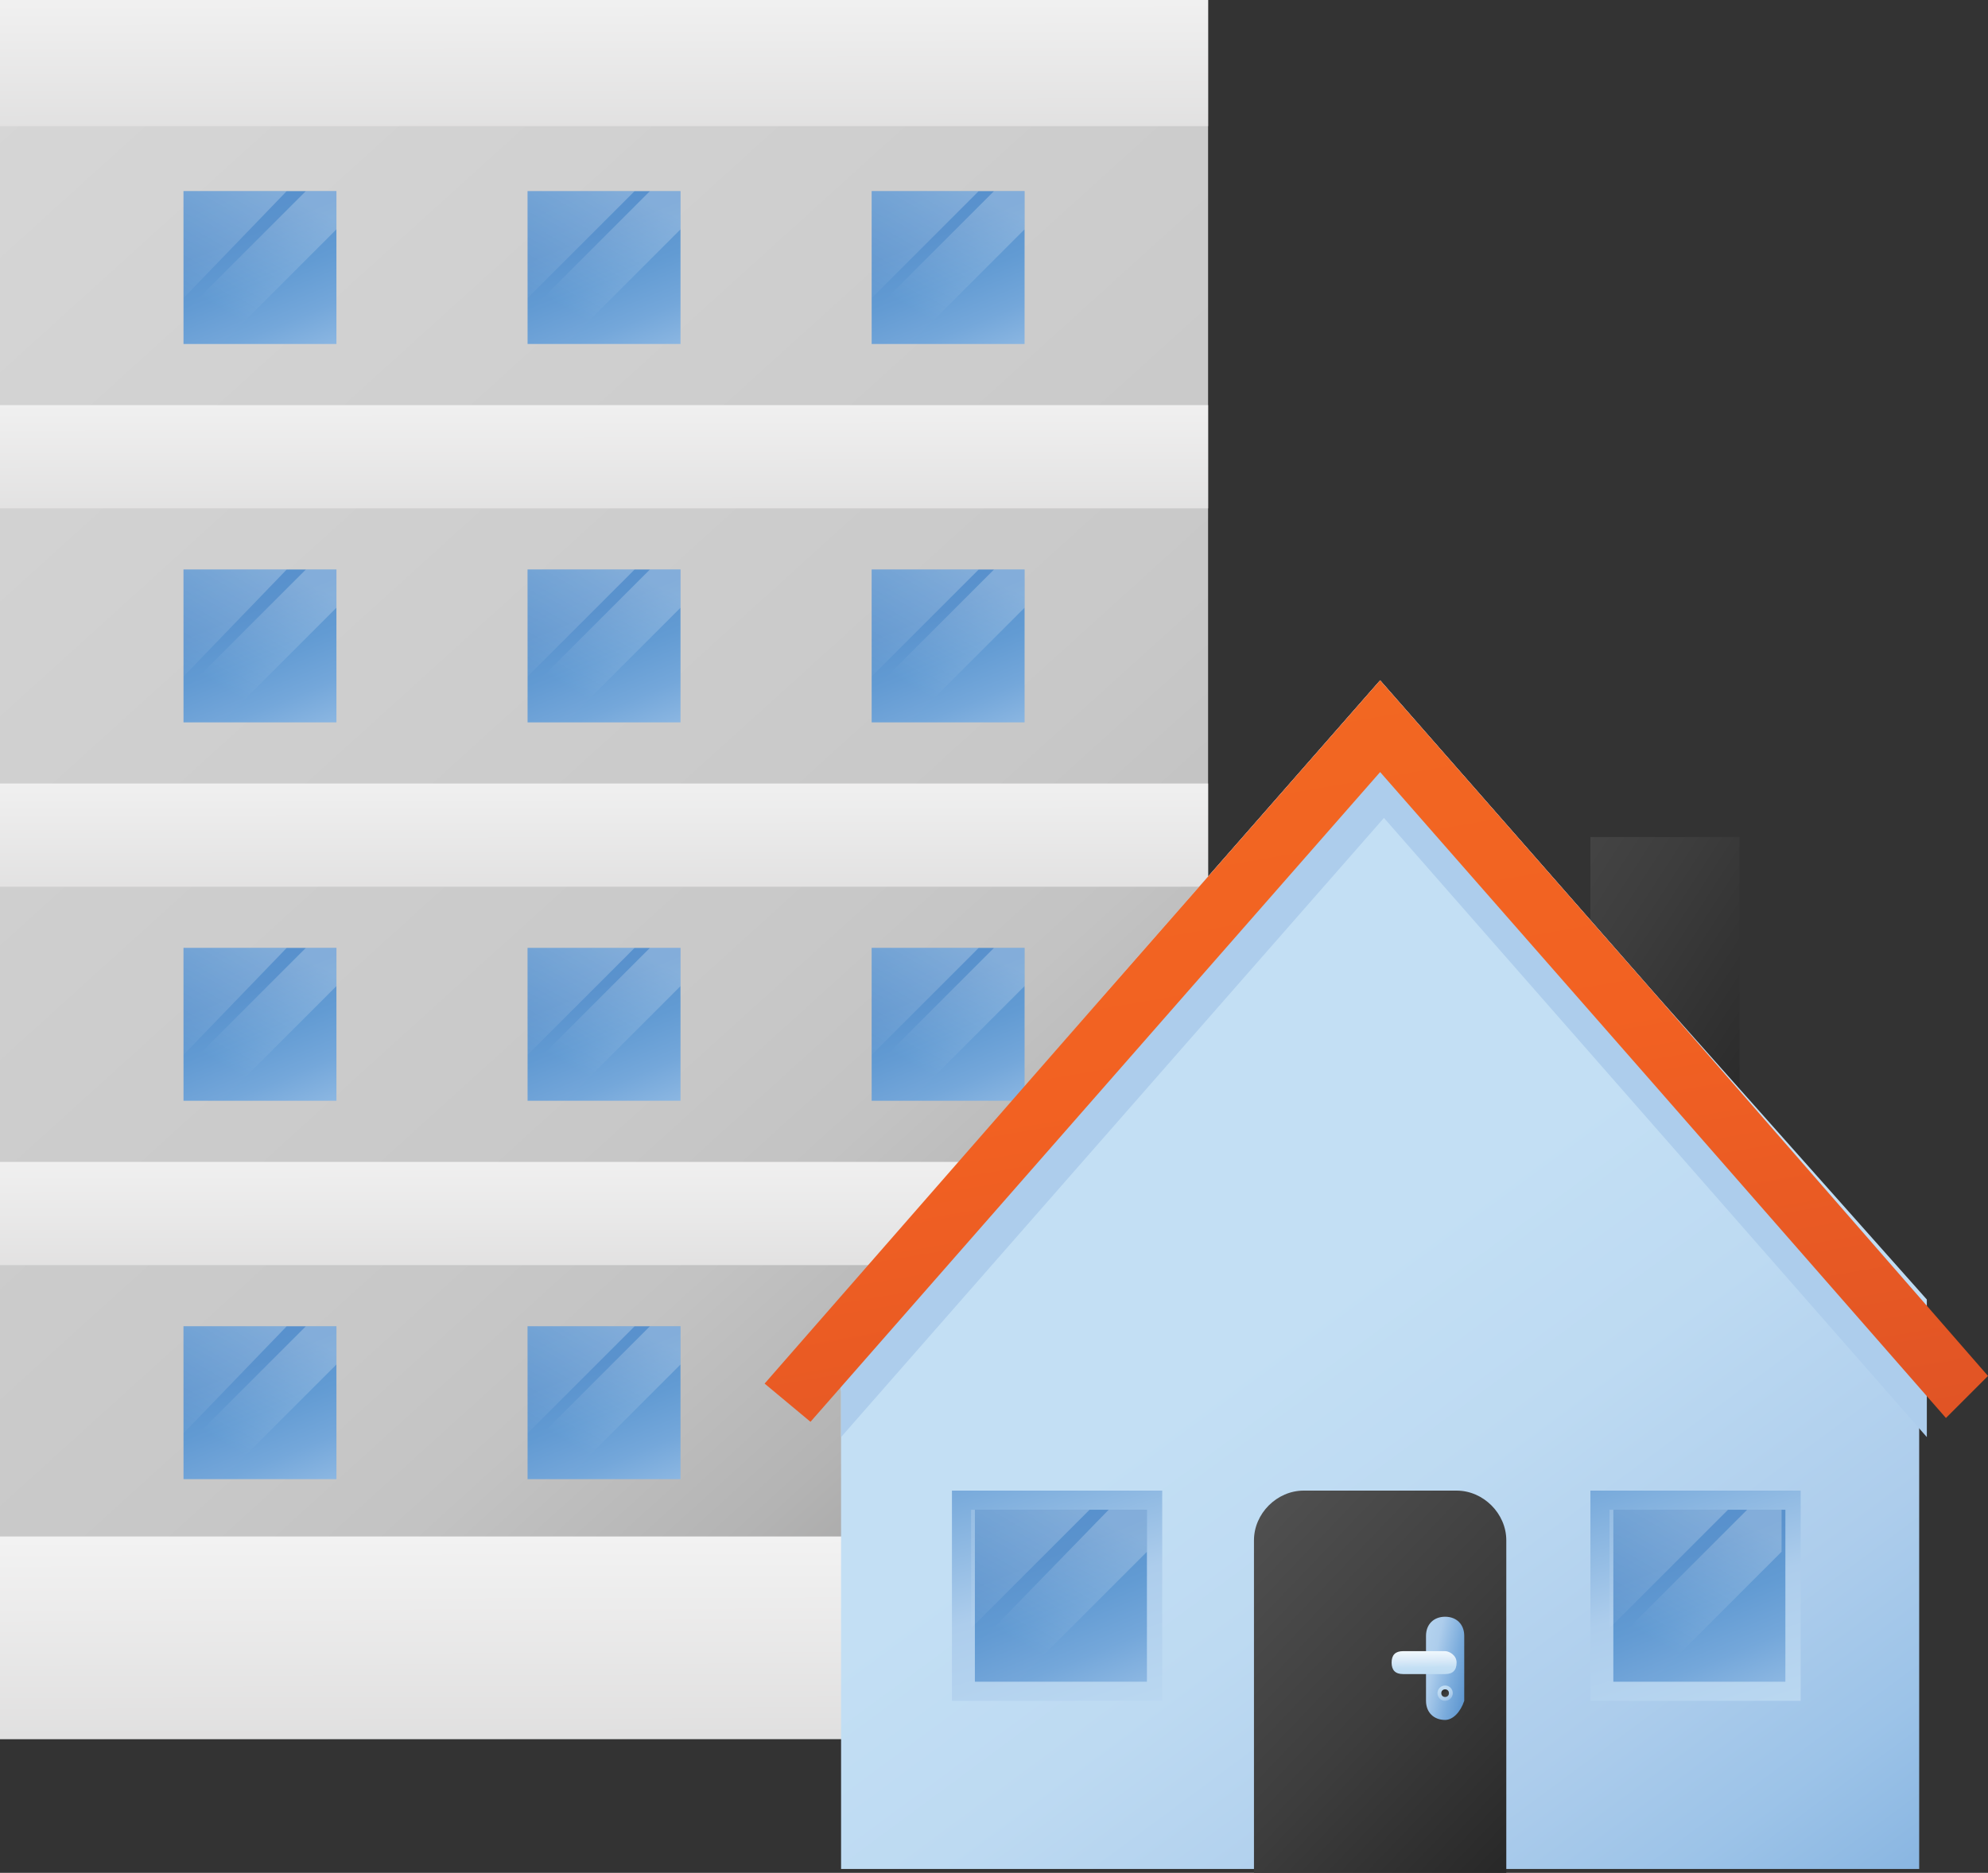 <?xml version="1.0" encoding="utf-8"?>
<!-- Generator: Adobe Illustrator 28.3.0, SVG Export Plug-In . SVG Version: 6.00 Build 0)  -->
<svg version="1.1" id="Layer_1" xmlns="http://www.w3.org/2000/svg" xmlns:xlink="http://www.w3.org/1999/xlink" x="0px" y="0px"
	 viewBox="0 0 52 49" enable-background="new 0 0 52 49" xml:space="preserve">
<rect x="0" y="0" width="52" height="49" fill="#333333" stroke="none"/>
<g>
	
		<linearGradient id="SVGID_1_" gradientUnits="userSpaceOnUse" x1="-222.007" y1="-906.752" x2="-182.49" y2="-863.105" gradientTransform="matrix(1 0 0 1 219 908.73)">
		<stop  offset="0" style="stop-color:#D7D7D7"/>
		<stop  offset="0.453" style="stop-color:#CBCBCB"/>
		<stop  offset="0.558" style="stop-color:#C8C8C8"/>
		<stop  offset="0.637" style="stop-color:#C3C3C3"/>
		<stop  offset="0.736" style="stop-color:#B4B4B4"/>
		<stop  offset="0.846" style="stop-color:#9B9A99"/>
		<stop  offset="0.963" style="stop-color:#787877"/>
		<stop  offset="1" style="stop-color:#6C6B6A"/>
	</linearGradient>
	<rect fill="url(#SVGID_1_)" width="31.6" height="45.5"/>
	
		<linearGradient id="SVGID_00000158718138657919033270000010263494657854006180_" gradientUnits="userSpaceOnUse" x1="-203.205" y1="-912.952" x2="-203.194" y2="-900.398" gradientTransform="matrix(1 0 0 1 219 908.73)">
		<stop  offset="0" style="stop-color:#FFFFFF"/>
		<stop  offset="0.291" style="stop-color:#F3F3F3"/>
		<stop  offset="0.81" style="stop-color:#D6D5D5"/>
		<stop  offset="1" style="stop-color:#C8C8C8"/>
	</linearGradient>
	<rect fill="url(#SVGID_00000158718138657919033270000010263494657854006180_)" width="31.6" height="3.3"/>
	
		<linearGradient id="SVGID_00000135654010419698067960000017102306466370248343_" gradientUnits="userSpaceOnUse" x1="-203.203" y1="-902.027" x2="-203.196" y2="-890.74" gradientTransform="matrix(1 0 0 1 219 908.73)">
		<stop  offset="0" style="stop-color:#FFFFFF"/>
		<stop  offset="0.291" style="stop-color:#F3F3F3"/>
		<stop  offset="0.81" style="stop-color:#D6D5D5"/>
		<stop  offset="1" style="stop-color:#C8C8C8"/>
	</linearGradient>
	<path fill="url(#SVGID_00000135654010419698067960000017102306466370248343_)" d="M0,10.6h31.6v2.7H0V10.6z"/>
	
		<linearGradient id="SVGID_00000076567021998985672830000018020430212657927335_" gradientUnits="userSpaceOnUse" x1="-203.203" y1="-892.152" x2="-203.196" y2="-880.865" gradientTransform="matrix(1 0 0 1 219 908.73)">
		<stop  offset="0" style="stop-color:#FFFFFF"/>
		<stop  offset="0.291" style="stop-color:#F3F3F3"/>
		<stop  offset="0.81" style="stop-color:#D6D5D5"/>
		<stop  offset="1" style="stop-color:#C8C8C8"/>
	</linearGradient>
	<path fill="url(#SVGID_00000076567021998985672830000018020430212657927335_)" d="M0,20.5h31.6v2.7H0V20.5z"/>
	
		<linearGradient id="SVGID_00000060016681007490138230000009013907692725837715_" gradientUnits="userSpaceOnUse" x1="-203.203" y1="-882.276" x2="-203.196" y2="-870.989" gradientTransform="matrix(1 0 0 1 219 908.73)">
		<stop  offset="0" style="stop-color:#FFFFFF"/>
		<stop  offset="0.291" style="stop-color:#F3F3F3"/>
		<stop  offset="0.81" style="stop-color:#D6D5D5"/>
		<stop  offset="1" style="stop-color:#C8C8C8"/>
	</linearGradient>
	<path fill="url(#SVGID_00000060016681007490138230000009013907692725837715_)" d="M0,30.4h31.6v2.7H0V30.4z"/>
	
		<linearGradient id="SVGID_00000102509790351233393770000004283866803901444751_" gradientUnits="userSpaceOnUse" x1="-209.097" y1="-894.077" x2="-213.068" y2="-903.87" gradientTransform="matrix(1 0 0 1 219 908.73)">
		<stop  offset="0" style="stop-color:#C3DFF4"/>
		<stop  offset="0.181" style="stop-color:#BDDAF2"/>
		<stop  offset="0.41" style="stop-color:#ADCDEC"/>
		<stop  offset="0.517" style="stop-color:#8FB9E3"/>
		<stop  offset="0.632" style="stop-color:#74A7DA"/>
		<stop  offset="0.75" style="stop-color:#629BD3"/>
		<stop  offset="0.87" style="stop-color:#5A92CD"/>
		<stop  offset="0.993" style="stop-color:#5690CC"/>
	</linearGradient>
	<path fill="url(#SVGID_00000102509790351233393770000004283866803901444751_)" d="M4.8,5h4v4h-4V5z"/>
	
		<linearGradient id="SVGID_00000098223058396959442910000014622342175423484584_" gradientUnits="userSpaceOnUse" x1="-212.567" y1="-904.218" x2="-214.615" y2="-900.683" gradientTransform="matrix(1 0 0 1 219 908.73)">
		<stop  offset="5.328530e-03" style="stop-color:#FFFFFF"/>
		<stop  offset="1" style="stop-color:#FFFFFF;stop-opacity:1.000000e-02"/>
	</linearGradient>
	<path opacity="0.25" fill="url(#SVGID_00000098223058396959442910000014622342175423484584_)" enable-background="new    " d="
		M7.5,5H4.8v2.8L7.5,5z"/>
	
		<linearGradient id="SVGID_00000104684079496148672610000012522142734402291600_" gradientUnits="userSpaceOnUse" x1="-211.114" y1="-903.492" x2="-212.89" y2="-900.446" gradientTransform="matrix(1 0 0 1 219 908.73)">
		<stop  offset="5.328530e-03" style="stop-color:#FFFFFF"/>
		<stop  offset="1" style="stop-color:#FFFFFF;stop-opacity:1.000000e-02"/>
	</linearGradient>
	<path opacity="0.25" fill="url(#SVGID_00000104684079496148672610000012522142734402291600_)" enable-background="new    " d="M8,5
		L4.8,8.2V9h1l3-3V5H8z"/>
	
		<linearGradient id="SVGID_00000089561234325851416820000016826123694298183052_" gradientUnits="userSpaceOnUse" x1="-200.092" y1="-894.064" x2="-204.062" y2="-903.857" gradientTransform="matrix(1 0 0 1 219 908.73)">
		<stop  offset="0" style="stop-color:#C3DFF4"/>
		<stop  offset="0.181" style="stop-color:#BDDAF2"/>
		<stop  offset="0.41" style="stop-color:#ADCDEC"/>
		<stop  offset="0.517" style="stop-color:#8FB9E3"/>
		<stop  offset="0.632" style="stop-color:#74A7DA"/>
		<stop  offset="0.75" style="stop-color:#629BD3"/>
		<stop  offset="0.87" style="stop-color:#5A92CD"/>
		<stop  offset="0.993" style="stop-color:#5690CC"/>
	</linearGradient>
	<path fill="url(#SVGID_00000089561234325851416820000016826123694298183052_)" d="M13.8,5h4v4h-4C13.8,9,13.8,5,13.8,5z"/>
	
		<linearGradient id="SVGID_00000023982337361894380430000000973513567517684616_" gradientUnits="userSpaceOnUse" x1="-203.52" y1="-904.213" x2="-205.568" y2="-900.677" gradientTransform="matrix(1 0 0 1 219 908.73)">
		<stop  offset="5.328530e-03" style="stop-color:#FFFFFF"/>
		<stop  offset="1" style="stop-color:#FFFFFF;stop-opacity:1.000000e-02"/>
	</linearGradient>
	<path opacity="0.25" fill="url(#SVGID_00000023982337361894380430000000973513567517684616_)" enable-background="new    " d="
		M16.6,5h-2.8v2.8L16.6,5z"/>
	
		<linearGradient id="SVGID_00000003821831168128104730000014879113380497910719_" gradientUnits="userSpaceOnUse" x1="-202.11" y1="-903.511" x2="-203.877" y2="-900.46" gradientTransform="matrix(1 0 0 1 219 908.73)">
		<stop  offset="5.328530e-03" style="stop-color:#FFFFFF"/>
		<stop  offset="1" style="stop-color:#FFFFFF;stop-opacity:1.000000e-02"/>
	</linearGradient>
	<path opacity="0.25" fill="url(#SVGID_00000003821831168128104730000014879113380497910719_)" enable-background="new    " d="
		M17,5l-3.2,3.2V9h1l3-3V5H17z"/>
	
		<linearGradient id="SVGID_00000129190373998725208300000013814677193646216843_" gradientUnits="userSpaceOnUse" x1="-191.087" y1="-894.051" x2="-195.057" y2="-903.844" gradientTransform="matrix(1 0 0 1 219 908.73)">
		<stop  offset="0" style="stop-color:#C3DFF4"/>
		<stop  offset="0.181" style="stop-color:#BDDAF2"/>
		<stop  offset="0.41" style="stop-color:#ADCDEC"/>
		<stop  offset="0.517" style="stop-color:#8FB9E3"/>
		<stop  offset="0.632" style="stop-color:#74A7DA"/>
		<stop  offset="0.75" style="stop-color:#629BD3"/>
		<stop  offset="0.87" style="stop-color:#5A92CD"/>
		<stop  offset="0.993" style="stop-color:#5690CC"/>
	</linearGradient>
	<path fill="url(#SVGID_00000129190373998725208300000013814677193646216843_)" d="M22.8,5h4v4h-4V5z"/>
	
		<linearGradient id="SVGID_00000180326713771023094960000000870561342006674340_" gradientUnits="userSpaceOnUse" x1="-194.511" y1="-904.229" x2="-196.559" y2="-900.693" gradientTransform="matrix(1 0 0 1 219 908.73)">
		<stop  offset="5.328530e-03" style="stop-color:#FFFFFF"/>
		<stop  offset="1" style="stop-color:#FFFFFF;stop-opacity:1.000000e-02"/>
	</linearGradient>
	<path opacity="0.25" fill="url(#SVGID_00000180326713771023094960000000870561342006674340_)" enable-background="new    " d="
		M25.6,5h-2.8v2.8L25.6,5z"/>
	
		<linearGradient id="SVGID_00000032612095464335504130000011299760517611122599_" gradientUnits="userSpaceOnUse" x1="-193.101" y1="-903.527" x2="-194.868" y2="-900.476" gradientTransform="matrix(1 0 0 1 219 908.73)">
		<stop  offset="5.328530e-03" style="stop-color:#FFFFFF"/>
		<stop  offset="1" style="stop-color:#FFFFFF;stop-opacity:1.000000e-02"/>
	</linearGradient>
	<path opacity="0.25" fill="url(#SVGID_00000032612095464335504130000011299760517611122599_)" enable-background="new    " d="
		M26,5l-3.2,3.2V9h1l3-3V5H26z"/>
	
		<linearGradient id="SVGID_00000152975582703686498370000004001390295073663401_" gradientUnits="userSpaceOnUse" x1="-209.106" y1="-884.197" x2="-213.076" y2="-893.99" gradientTransform="matrix(1 0 0 1 219 908.73)">
		<stop  offset="0" style="stop-color:#C3DFF4"/>
		<stop  offset="0.181" style="stop-color:#BDDAF2"/>
		<stop  offset="0.41" style="stop-color:#ADCDEC"/>
		<stop  offset="0.517" style="stop-color:#8FB9E3"/>
		<stop  offset="0.632" style="stop-color:#74A7DA"/>
		<stop  offset="0.75" style="stop-color:#629BD3"/>
		<stop  offset="0.87" style="stop-color:#5A92CD"/>
		<stop  offset="0.993" style="stop-color:#5690CC"/>
	</linearGradient>
	<path fill="url(#SVGID_00000152975582703686498370000004001390295073663401_)" d="M4.8,14.9h4v4h-4V14.9z"/>
	
		<linearGradient id="SVGID_00000040534695129787295980000015950093310795199874_" gradientUnits="userSpaceOnUse" x1="-212.556" y1="-894.336" x2="-214.604" y2="-890.801" gradientTransform="matrix(1 0 0 1 219 908.73)">
		<stop  offset="5.328530e-03" style="stop-color:#FFFFFF"/>
		<stop  offset="1" style="stop-color:#FFFFFF;stop-opacity:1.000000e-02"/>
	</linearGradient>
	<path opacity="0.25" fill="url(#SVGID_00000040534695129787295980000015950093310795199874_)" enable-background="new    " d="
		M7.5,14.9H4.8v2.8L7.5,14.9z"/>
	
		<linearGradient id="SVGID_00000103974022853222490260000013258380031687500201_" gradientUnits="userSpaceOnUse" x1="-211.104" y1="-893.61" x2="-212.88" y2="-890.564" gradientTransform="matrix(1 0 0 1 219 908.73)">
		<stop  offset="5.328530e-03" style="stop-color:#FFFFFF"/>
		<stop  offset="1" style="stop-color:#FFFFFF;stop-opacity:1.000000e-02"/>
	</linearGradient>
	<path opacity="0.25" fill="url(#SVGID_00000103974022853222490260000013258380031687500201_)" enable-background="new    " d="
		M8,14.9l-3.2,3.2v0.8h1l3-3v-1H8z"/>
	
		<linearGradient id="SVGID_00000080899590224604806420000012630992391806374040_" gradientUnits="userSpaceOnUse" x1="-200.101" y1="-884.184" x2="-204.071" y2="-893.977" gradientTransform="matrix(1 0 0 1 219 908.73)">
		<stop  offset="0" style="stop-color:#C3DFF4"/>
		<stop  offset="0.181" style="stop-color:#BDDAF2"/>
		<stop  offset="0.41" style="stop-color:#ADCDEC"/>
		<stop  offset="0.517" style="stop-color:#8FB9E3"/>
		<stop  offset="0.632" style="stop-color:#74A7DA"/>
		<stop  offset="0.75" style="stop-color:#629BD3"/>
		<stop  offset="0.87" style="stop-color:#5A92CD"/>
		<stop  offset="0.993" style="stop-color:#5690CC"/>
	</linearGradient>
	<path fill="url(#SVGID_00000080899590224604806420000012630992391806374040_)" d="M13.8,14.9h4v4h-4C13.8,18.9,13.8,14.9,13.8,14.9
		z"/>
	
		<linearGradient id="SVGID_00000174575310663784296550000012121166474195374745_" gradientUnits="userSpaceOnUse" x1="-203.51" y1="-894.331" x2="-205.558" y2="-890.795" gradientTransform="matrix(1 0 0 1 219 908.73)">
		<stop  offset="5.328530e-03" style="stop-color:#FFFFFF"/>
		<stop  offset="1" style="stop-color:#FFFFFF;stop-opacity:1.000000e-02"/>
	</linearGradient>
	<path opacity="0.25" fill="url(#SVGID_00000174575310663784296550000012121166474195374745_)" enable-background="new    " d="
		M16.6,14.9h-2.8v2.8L16.6,14.9z"/>
	
		<linearGradient id="SVGID_00000103247072197960614690000011259229947126657203_" gradientUnits="userSpaceOnUse" x1="-202.1" y1="-893.629" x2="-203.867" y2="-890.578" gradientTransform="matrix(1 0 0 1 219 908.73)">
		<stop  offset="5.328530e-03" style="stop-color:#FFFFFF"/>
		<stop  offset="1" style="stop-color:#FFFFFF;stop-opacity:1.000000e-02"/>
	</linearGradient>
	<path opacity="0.25" fill="url(#SVGID_00000103247072197960614690000011259229947126657203_)" enable-background="new    " d="
		M17,14.9l-3.2,3.2v0.8h1l3-3v-1H17z"/>
	
		<linearGradient id="SVGID_00000067199417786933713580000014590851891321967266_" gradientUnits="userSpaceOnUse" x1="-191.096" y1="-884.172" x2="-195.066" y2="-893.965" gradientTransform="matrix(1 0 0 1 219 908.73)">
		<stop  offset="0" style="stop-color:#C3DFF4"/>
		<stop  offset="0.181" style="stop-color:#BDDAF2"/>
		<stop  offset="0.41" style="stop-color:#ADCDEC"/>
		<stop  offset="0.517" style="stop-color:#8FB9E3"/>
		<stop  offset="0.632" style="stop-color:#74A7DA"/>
		<stop  offset="0.75" style="stop-color:#629BD3"/>
		<stop  offset="0.87" style="stop-color:#5A92CD"/>
		<stop  offset="0.993" style="stop-color:#5690CC"/>
	</linearGradient>
	<path fill="url(#SVGID_00000067199417786933713580000014590851891321967266_)" d="M22.8,14.9h4v4h-4V14.9z"/>
	
		<linearGradient id="SVGID_00000019673372445247038340000015631911201439072395_" gradientUnits="userSpaceOnUse" x1="-194.501" y1="-894.346" x2="-196.548" y2="-890.811" gradientTransform="matrix(1 0 0 1 219 908.73)">
		<stop  offset="5.328530e-03" style="stop-color:#FFFFFF"/>
		<stop  offset="1" style="stop-color:#FFFFFF;stop-opacity:1.000000e-02"/>
	</linearGradient>
	<path opacity="0.25" fill="url(#SVGID_00000019673372445247038340000015631911201439072395_)" enable-background="new    " d="
		M25.6,14.9h-2.8v2.8L25.6,14.9z"/>
	
		<linearGradient id="SVGID_00000162331139193237548240000009569679594161295765_" gradientUnits="userSpaceOnUse" x1="-193.091" y1="-893.645" x2="-194.858" y2="-890.594" gradientTransform="matrix(1 0 0 1 219 908.73)">
		<stop  offset="5.328530e-03" style="stop-color:#FFFFFF"/>
		<stop  offset="1" style="stop-color:#FFFFFF;stop-opacity:1.000000e-02"/>
	</linearGradient>
	<path opacity="0.25" fill="url(#SVGID_00000162331139193237548240000009569679594161295765_)" enable-background="new    " d="
		M26,14.9l-3.2,3.2v0.8h1l3-3v-1H26z"/>
	
		<linearGradient id="SVGID_00000152226855910573028500000012643279351926410670_" gradientUnits="userSpaceOnUse" x1="-209.114" y1="-874.318" x2="-213.084" y2="-884.111" gradientTransform="matrix(1 0 0 1 219 908.73)">
		<stop  offset="0" style="stop-color:#C3DFF4"/>
		<stop  offset="0.181" style="stop-color:#BDDAF2"/>
		<stop  offset="0.41" style="stop-color:#ADCDEC"/>
		<stop  offset="0.517" style="stop-color:#8FB9E3"/>
		<stop  offset="0.632" style="stop-color:#74A7DA"/>
		<stop  offset="0.75" style="stop-color:#629BD3"/>
		<stop  offset="0.87" style="stop-color:#5A92CD"/>
		<stop  offset="0.993" style="stop-color:#5690CC"/>
	</linearGradient>
	<path fill="url(#SVGID_00000152226855910573028500000012643279351926410670_)" d="M4.8,24.8h4v4h-4V24.8z"/>
	
		<linearGradient id="SVGID_00000101807774926504212560000014310579934768735139_" gradientUnits="userSpaceOnUse" x1="-212.546" y1="-884.454" x2="-214.594" y2="-880.919" gradientTransform="matrix(1 0 0 1 219 908.73)">
		<stop  offset="5.328530e-03" style="stop-color:#FFFFFF"/>
		<stop  offset="1" style="stop-color:#FFFFFF;stop-opacity:1.000000e-02"/>
	</linearGradient>
	<path opacity="0.25" fill="url(#SVGID_00000101807774926504212560000014310579934768735139_)" enable-background="new    " d="
		M7.5,24.8H4.8v2.8L7.5,24.8z"/>
	
		<linearGradient id="SVGID_00000014603712954340330780000005317539442156406161_" gradientUnits="userSpaceOnUse" x1="-211.099" y1="-883.731" x2="-212.866" y2="-880.68" gradientTransform="matrix(1 0 0 1 219 908.73)">
		<stop  offset="5.328530e-03" style="stop-color:#FFFFFF"/>
		<stop  offset="1" style="stop-color:#FFFFFF;stop-opacity:1.000000e-02"/>
	</linearGradient>
	<path opacity="0.25" fill="url(#SVGID_00000014603712954340330780000005317539442156406161_)" enable-background="new    " d="
		M8,24.8L4.8,28v0.8h1l3-3v-1H8z"/>
	
		<linearGradient id="SVGID_00000168092267200225732750000016112225610764257167_" gradientUnits="userSpaceOnUse" x1="-200.109" y1="-874.305" x2="-204.079" y2="-884.098" gradientTransform="matrix(1 0 0 1 219 908.73)">
		<stop  offset="0" style="stop-color:#C3DFF4"/>
		<stop  offset="0.181" style="stop-color:#BDDAF2"/>
		<stop  offset="0.41" style="stop-color:#ADCDEC"/>
		<stop  offset="0.517" style="stop-color:#8FB9E3"/>
		<stop  offset="0.632" style="stop-color:#74A7DA"/>
		<stop  offset="0.75" style="stop-color:#629BD3"/>
		<stop  offset="0.87" style="stop-color:#5A92CD"/>
		<stop  offset="0.993" style="stop-color:#5690CC"/>
	</linearGradient>
	<path fill="url(#SVGID_00000168092267200225732750000016112225610764257167_)" d="M13.8,24.8h4v4h-4C13.8,28.8,13.8,24.8,13.8,24.8
		z"/>
	
		<linearGradient id="SVGID_00000142151121470570625940000016456401197516141701_" gradientUnits="userSpaceOnUse" x1="-203.499" y1="-884.448" x2="-205.547" y2="-880.913" gradientTransform="matrix(1 0 0 1 219 908.73)">
		<stop  offset="5.328530e-03" style="stop-color:#FFFFFF"/>
		<stop  offset="1" style="stop-color:#FFFFFF;stop-opacity:1.000000e-02"/>
	</linearGradient>
	<path opacity="0.25" fill="url(#SVGID_00000142151121470570625940000016456401197516141701_)" enable-background="new    " d="
		M16.6,24.8h-2.8v2.8L16.6,24.8z"/>
	
		<linearGradient id="SVGID_00000049218871174641061050000001736132772848770719_" gradientUnits="userSpaceOnUse" x1="-202.095" y1="-883.75" x2="-203.853" y2="-880.694" gradientTransform="matrix(1 0 0 1 219 908.73)">
		<stop  offset="5.328530e-03" style="stop-color:#FFFFFF"/>
		<stop  offset="1" style="stop-color:#FFFFFF;stop-opacity:1.000000e-02"/>
	</linearGradient>
	<path opacity="0.25" fill="url(#SVGID_00000049218871174641061050000001736132772848770719_)" enable-background="new    " d="
		M17,24.8L13.8,28v0.8h1l3-3v-1H17z"/>
	
		<linearGradient id="SVGID_00000031179105171435492720000002895480521759096745_" gradientUnits="userSpaceOnUse" x1="-191.104" y1="-874.292" x2="-195.074" y2="-884.085" gradientTransform="matrix(1 0 0 1 219 908.73)">
		<stop  offset="0" style="stop-color:#C3DFF4"/>
		<stop  offset="0.181" style="stop-color:#BDDAF2"/>
		<stop  offset="0.41" style="stop-color:#ADCDEC"/>
		<stop  offset="0.517" style="stop-color:#8FB9E3"/>
		<stop  offset="0.632" style="stop-color:#74A7DA"/>
		<stop  offset="0.75" style="stop-color:#629BD3"/>
		<stop  offset="0.87" style="stop-color:#5A92CD"/>
		<stop  offset="0.993" style="stop-color:#5690CC"/>
	</linearGradient>
	<path fill="url(#SVGID_00000031179105171435492720000002895480521759096745_)" d="M22.8,24.8h4v4h-4V24.8z"/>
	
		<linearGradient id="SVGID_00000150083926710839037200000008162925971898171287_" gradientUnits="userSpaceOnUse" x1="-194.49" y1="-884.464" x2="-196.538" y2="-880.928" gradientTransform="matrix(1 0 0 1 219 908.73)">
		<stop  offset="5.328530e-03" style="stop-color:#FFFFFF"/>
		<stop  offset="1" style="stop-color:#FFFFFF;stop-opacity:1.000000e-02"/>
	</linearGradient>
	<path opacity="0.25" fill="url(#SVGID_00000150083926710839037200000008162925971898171287_)" enable-background="new    " d="
		M25.6,24.8h-2.8v2.8L25.6,24.8z"/>
	
		<linearGradient id="SVGID_00000117676394996666683210000005573451017035986320_" gradientUnits="userSpaceOnUse" x1="-193.086" y1="-883.766" x2="-194.845" y2="-880.71" gradientTransform="matrix(1 0 0 1 219 908.73)">
		<stop  offset="5.328530e-03" style="stop-color:#FFFFFF"/>
		<stop  offset="1" style="stop-color:#FFFFFF;stop-opacity:1.000000e-02"/>
	</linearGradient>
	<path opacity="0.25" fill="url(#SVGID_00000117676394996666683210000005573451017035986320_)" enable-background="new    " d="
		M26,24.8L22.8,28v0.8h1l3-3v-1H26z"/>
	
		<linearGradient id="SVGID_00000116942916134916924800000006428601138486195600_" gradientUnits="userSpaceOnUse" x1="-209.123" y1="-864.438" x2="-213.093" y2="-874.231" gradientTransform="matrix(1 0 0 1 219 908.73)">
		<stop  offset="0" style="stop-color:#C3DFF4"/>
		<stop  offset="0.181" style="stop-color:#BDDAF2"/>
		<stop  offset="0.41" style="stop-color:#ADCDEC"/>
		<stop  offset="0.517" style="stop-color:#8FB9E3"/>
		<stop  offset="0.632" style="stop-color:#74A7DA"/>
		<stop  offset="0.75" style="stop-color:#629BD3"/>
		<stop  offset="0.87" style="stop-color:#5A92CD"/>
		<stop  offset="0.993" style="stop-color:#5690CC"/>
	</linearGradient>
	<path fill="url(#SVGID_00000116942916134916924800000006428601138486195600_)" d="M4.8,34.7h4v4h-4V34.7z"/>
	
		<linearGradient id="SVGID_00000005234409299135777070000009588098567148201889_" gradientUnits="userSpaceOnUse" x1="-212.536" y1="-874.572" x2="-214.583" y2="-871.037" gradientTransform="matrix(1 0 0 1 219 908.73)">
		<stop  offset="5.328530e-03" style="stop-color:#FFFFFF"/>
		<stop  offset="1" style="stop-color:#FFFFFF;stop-opacity:1.000000e-02"/>
	</linearGradient>
	<path opacity="0.25" fill="url(#SVGID_00000005234409299135777070000009588098567148201889_)" enable-background="new    " d="
		M7.5,34.7H4.8v2.8L7.5,34.7z"/>
	
		<linearGradient id="SVGID_00000134248009067741872390000014587438492077329581_" gradientUnits="userSpaceOnUse" x1="-211.083" y1="-873.846" x2="-212.859" y2="-870.8" gradientTransform="matrix(1 0 0 1 219 908.73)">
		<stop  offset="5.328530e-03" style="stop-color:#FFFFFF"/>
		<stop  offset="1" style="stop-color:#FFFFFF;stop-opacity:1.000000e-02"/>
	</linearGradient>
	<path opacity="0.25" fill="url(#SVGID_00000134248009067741872390000014587438492077329581_)" enable-background="new    " d="
		M8,34.7l-3.2,3.2v0.8h1l3-3v-1H8z"/>
	
		<linearGradient id="SVGID_00000179643807267959717570000009293772400069000586_" gradientUnits="userSpaceOnUse" x1="-200.117" y1="-864.426" x2="-204.088" y2="-874.219" gradientTransform="matrix(1 0 0 1 219 908.73)">
		<stop  offset="0" style="stop-color:#C3DFF4"/>
		<stop  offset="0.181" style="stop-color:#BDDAF2"/>
		<stop  offset="0.41" style="stop-color:#ADCDEC"/>
		<stop  offset="0.517" style="stop-color:#8FB9E3"/>
		<stop  offset="0.632" style="stop-color:#74A7DA"/>
		<stop  offset="0.75" style="stop-color:#629BD3"/>
		<stop  offset="0.87" style="stop-color:#5A92CD"/>
		<stop  offset="0.993" style="stop-color:#5690CC"/>
	</linearGradient>
	<path fill="url(#SVGID_00000179643807267959717570000009293772400069000586_)" d="M13.8,34.7h4v4h-4C13.8,38.7,13.8,34.7,13.8,34.7
		z"/>
	
		<linearGradient id="SVGID_00000052798532373268312410000012055804111745141432_" gradientUnits="userSpaceOnUse" x1="-203.489" y1="-874.567" x2="-205.537" y2="-871.031" gradientTransform="matrix(1 0 0 1 219 908.73)">
		<stop  offset="5.328530e-03" style="stop-color:#FFFFFF"/>
		<stop  offset="1" style="stop-color:#FFFFFF;stop-opacity:1.000000e-02"/>
	</linearGradient>
	<path opacity="0.25" fill="url(#SVGID_00000052798532373268312410000012055804111745141432_)" enable-background="new    " d="
		M16.6,34.7h-2.8v2.8L16.6,34.7z"/>
	
		<linearGradient id="SVGID_00000124150515172195373220000011508223470824596922_" gradientUnits="userSpaceOnUse" x1="-202.079" y1="-873.865" x2="-203.846" y2="-870.814" gradientTransform="matrix(1 0 0 1 219 908.73)">
		<stop  offset="5.328530e-03" style="stop-color:#FFFFFF"/>
		<stop  offset="1" style="stop-color:#FFFFFF;stop-opacity:1.000000e-02"/>
	</linearGradient>
	<path opacity="0.25" fill="url(#SVGID_00000124150515172195373220000011508223470824596922_)" enable-background="new    " d="
		M17,34.7l-3.2,3.2v0.8h1l3-3v-1H17z"/>
	
		<linearGradient id="SVGID_00000096030626932471261540000010486948067536533679_" gradientUnits="userSpaceOnUse" x1="-195.369" y1="-878.529" x2="-193.548" y2="-869.201" gradientTransform="matrix(1 0 0 1 219 908.73)">
		<stop  offset="0" style="stop-color:#B4B4B4"/>
		<stop  offset="0.206" style="stop-color:#989898"/>
		<stop  offset="0.552" style="stop-color:#737374"/>
		<stop  offset="0.829" style="stop-color:#5B5B5B"/>
		<stop  offset="1" style="stop-color:#525252"/>
	</linearGradient>
	<path fill="url(#SVGID_00000096030626932471261540000010486948067536533679_)" d="M22.4,34.2h5v5h-5V34.2z"/>
	
		<linearGradient id="SVGID_00000115498318146253997160000011232195701601780648_" gradientUnits="userSpaceOnUse" x1="-191.112" y1="-864.413" x2="-195.082" y2="-874.206" gradientTransform="matrix(1 0 0 1 219 908.73)">
		<stop  offset="0" style="stop-color:#C3DFF4"/>
		<stop  offset="0.181" style="stop-color:#BDDAF2"/>
		<stop  offset="0.41" style="stop-color:#ADCDEC"/>
		<stop  offset="0.517" style="stop-color:#8FB9E3"/>
		<stop  offset="0.632" style="stop-color:#74A7DA"/>
		<stop  offset="0.75" style="stop-color:#629BD3"/>
		<stop  offset="0.87" style="stop-color:#5A92CD"/>
		<stop  offset="0.993" style="stop-color:#5690CC"/>
	</linearGradient>
	<path fill="url(#SVGID_00000115498318146253997160000011232195701601780648_)" d="M22.8,34.7h4v4h-4V34.7z"/>
	
		<linearGradient id="SVGID_00000121238014399015708790000015350752538685548701_" gradientUnits="userSpaceOnUse" x1="-194.48" y1="-874.582" x2="-196.528" y2="-871.047" gradientTransform="matrix(1 0 0 1 219 908.73)">
		<stop  offset="5.328530e-03" style="stop-color:#FFFFFF"/>
		<stop  offset="1" style="stop-color:#FFFFFF;stop-opacity:1.000000e-02"/>
	</linearGradient>
	<path opacity="0.25" fill="url(#SVGID_00000121238014399015708790000015350752538685548701_)" enable-background="new    " d="
		M25.6,34.7h-2.8v2.8L25.6,34.7z"/>
	
		<linearGradient id="SVGID_00000142867770319302245550000013223654883158298545_" gradientUnits="userSpaceOnUse" x1="-193.07" y1="-873.881" x2="-194.837" y2="-870.83" gradientTransform="matrix(1 0 0 1 219 908.73)">
		<stop  offset="5.328530e-03" style="stop-color:#FFFFFF"/>
		<stop  offset="1" style="stop-color:#FFFFFF;stop-opacity:1.000000e-02"/>
	</linearGradient>
	<path opacity="0.25" fill="url(#SVGID_00000142867770319302245550000013223654883158298545_)" enable-background="new    " d="
		M26,34.7l-3.2,3.2v0.8h1l3-3v-1H26z"/>
	
		<linearGradient id="SVGID_00000037665247579691076610000007037685596895996560_" gradientUnits="userSpaceOnUse" x1="-203.569" y1="-873.601" x2="-203.528" y2="-857.033" gradientTransform="matrix(1 0 0 1 219 908.73)">
		<stop  offset="0" style="stop-color:#FFFFFF"/>
		<stop  offset="0.291" style="stop-color:#F3F3F3"/>
		<stop  offset="0.81" style="stop-color:#D6D5D5"/>
		<stop  offset="1" style="stop-color:#C8C8C8"/>
	</linearGradient>
	<path fill="url(#SVGID_00000037665247579691076610000007037685596895996560_)" d="M0,40.2h30.9v5.3H0V40.2z"/>
	
		<linearGradient id="SVGID_00000052081233717312626610000016992491600853262231_" gradientUnits="userSpaceOnUse" x1="-182.369" y1="-887.897" x2="-171.922" y2="-881.151" gradientTransform="matrix(1 0 0 1 219 908.73)">
		<stop  offset="0" style="stop-color:#525252"/>
		<stop  offset="0.563" style="stop-color:#3D3D3D"/>
		<stop  offset="1" style="stop-color:#282828"/>
	</linearGradient>
	<path fill="url(#SVGID_00000052081233717312626610000016992491600853262231_)" d="M41.6,21.9h3.9v6.8h-3.9V21.9z"/>
	
		<linearGradient id="SVGID_00000159446726951630830910000001273940741531455662_" gradientUnits="userSpaceOnUse" x1="-168.181" y1="-847.35" x2="-186.957" y2="-872.772" gradientTransform="matrix(1 0 0 1 219 908.73)">
		<stop  offset="6.810900e-03" style="stop-color:#5690CC"/>
		<stop  offset="0.165" style="stop-color:#6FA3D8"/>
		<stop  offset="0.445" style="stop-color:#9CC3E8"/>
		<stop  offset="0.585" style="stop-color:#ADCDEC"/>
		<stop  offset="0.816" style="stop-color:#BDDAF2"/>
		<stop  offset="1" style="stop-color:#C3DFF4"/>
	</linearGradient>
	<path fill="url(#SVGID_00000159446726951630830910000001273940741531455662_)" d="M43.2,25.9l-7.1-8.1L29,25.9L22,34v14.9h28.2V34
		L43.2,25.9z"/>
	
		<linearGradient id="SVGID_00000153665837243230244090000001902817644341454990_" gradientUnits="userSpaceOnUse" x1="-175.434" y1="-845.558" x2="-183.18" y2="-874.973" gradientTransform="matrix(1 0 0 1 219 908.73)">
		<stop  offset="6.810900e-03" style="stop-color:#5690CC"/>
		<stop  offset="0.165" style="stop-color:#6FA3D8"/>
		<stop  offset="0.445" style="stop-color:#9CC3E8"/>
		<stop  offset="0.585" style="stop-color:#ADCDEC"/>
		<stop  offset="0.816" style="stop-color:#BDDAF2"/>
		<stop  offset="1" style="stop-color:#C3DFF4"/>
	</linearGradient>
	<path fill="url(#SVGID_00000153665837243230244090000001902817644341454990_)" d="M43.2,25.9l-7.1-8.1L29,25.9L22,34v2.4l7.1-8.1
		l7.1-8.1l7.1,8.1l7.1,8.1V34L43.2,25.9z"/>
	
		<linearGradient id="SVGID_00000166677972918962120780000002550732671708786104_" gradientUnits="userSpaceOnUse" x1="-187.519" y1="-868.772" x2="-178.904" y2="-860.525" gradientTransform="matrix(1 0 0 1 219 908.73)">
		<stop  offset="0" style="stop-color:#525252"/>
		<stop  offset="0.563" style="stop-color:#3D3D3D"/>
		<stop  offset="1" style="stop-color:#282828"/>
	</linearGradient>
	<path fill="url(#SVGID_00000166677972918962120780000002550732671708786104_)" d="M38.1,39h-4c-0.7,0-1.3,0.6-1.3,1.3V49h6.6v-8.7
		C39.4,39.6,38.8,39,38.1,39z"/>
	
		<linearGradient id="SVGID_00000077322497740550142730000001255968535890443676_" gradientUnits="userSpaceOnUse" x1="-182.55" y1="-865.368" x2="-180.329" y2="-864.894" gradientTransform="matrix(1 0 0 1 219 908.73)">
		<stop  offset="0" style="stop-color:#C3DFF4"/>
		<stop  offset="0.461" style="stop-color:#ADCDEC"/>
		<stop  offset="0.479" style="stop-color:#AACBEB"/>
		<stop  offset="0.714" style="stop-color:#7BACDC"/>
		<stop  offset="0.892" style="stop-color:#6098D1"/>
		<stop  offset="0.993" style="stop-color:#5690CC"/>
	</linearGradient>
	<path fill="url(#SVGID_00000077322497740550142730000001255968535890443676_)" d="M37.8,45c-0.3,0-0.5-0.2-0.5-0.5v-1.7
		c0-0.3,0.2-0.5,0.5-0.5s0.5,0.2,0.5,0.5v1.7C38.2,44.8,38,45,37.8,45z"/>
	
		<linearGradient id="SVGID_00000137822921151584162000000010622921152121651123_" gradientUnits="userSpaceOnUse" x1="-181.759" y1="-865.761" x2="-181.709" y2="-862.866" gradientTransform="matrix(1 0 0 1 219 908.73)">
		<stop  offset="9.234780e-03" style="stop-color:#FFFFFF"/>
		<stop  offset="6.609040e-02" style="stop-color:#F5FBFE"/>
		<stop  offset="0.164" style="stop-color:#DAEAF8"/>
		<stop  offset="0.231" style="stop-color:#C3DFF4"/>
		<stop  offset="0.65" style="stop-color:#ADCDEC"/>
		<stop  offset="0.713" style="stop-color:#A4C7E9"/>
		<stop  offset="0.822" style="stop-color:#89B5E1"/>
		<stop  offset="0.963" style="stop-color:#5F98D1"/>
		<stop  offset="0.993" style="stop-color:#5690CC"/>
	</linearGradient>
	<path fill="url(#SVGID_00000137822921151584162000000010622921152121651123_)" d="M38.1,43.5c0,0.2-0.1,0.3-0.3,0.3h-1.1
		c-0.2,0-0.3-0.1-0.3-0.3s0.1-0.3,0.3-0.3h1.1C37.9,43.2,38.1,43.3,38.1,43.5z"/>
	
		<linearGradient id="SVGID_00000088845591085656265840000012608573367890985890_" gradientUnits="userSpaceOnUse" x1="-181.302" y1="-864.602" x2="-180.978" y2="-864.054" gradientTransform="matrix(1 0 0 1 219 908.73)">
		<stop  offset="0" style="stop-color:#C3DFF4"/>
		<stop  offset="0.461" style="stop-color:#ADCDEC"/>
		<stop  offset="0.559" style="stop-color:#A4C7E9"/>
		<stop  offset="0.728" style="stop-color:#89B5E1"/>
		<stop  offset="0.947" style="stop-color:#5F98D1"/>
		<stop  offset="0.993" style="stop-color:#5690CC"/>
	</linearGradient>
	<ellipse fill="url(#SVGID_00000088845591085656265840000012608573367890985890_)" cx="37.8" cy="44.3" rx="0.2" ry="0.2"/>
	
		<linearGradient id="SVGID_00000127731524039027887410000009795356511010867900_" gradientUnits="userSpaceOnUse" x1="-181.267" y1="-864.543" x2="-181.064" y2="-864.198" gradientTransform="matrix(1 0 0 1 219 908.73)">
		<stop  offset="0" style="stop-color:#282828"/>
		<stop  offset="0.437" style="stop-color:#3D3D3D"/>
		<stop  offset="1" style="stop-color:#525252"/>
	</linearGradient>
	<ellipse fill="url(#SVGID_00000127731524039027887410000009795356511010867900_)" cx="37.8" cy="44.3" rx="0.1" ry="0.1"/>
	<path fill="#ADCDEC" d="M50.2,35.2l-7.1-8.1l-7-8.1L29,27.1l-7,8.1v2.4l7.1-8.1l7.1-8.1l7.1,8.1l7.1,8.1v-2.4H50.2z"/>
	
		<linearGradient id="SVGID_00000165930110742437124560000003893523817353056180_" gradientUnits="userSpaceOnUse" x1="-186.005" y1="-890.247" x2="-181.682" y2="-864.904" gradientTransform="matrix(1 0 0 1 219 908.73)">
		<stop  offset="0" style="stop-color:#F26722"/>
		<stop  offset="0.368" style="stop-color:#F26122"/>
		<stop  offset="0.969" style="stop-color:#DB5026"/>
		<stop  offset="1" style="stop-color:#DB5026"/>
	</linearGradient>
	<path fill="url(#SVGID_00000165930110742437124560000003893523817353056180_)" d="M43.2,25.9l-7.1-8.1L29,25.9l-9,10.3l1.2,1
		l7.8-8.9l7.1-8.1l7.1,8.1l7.7,8.8L52,36L43.2,25.9z"/>
	
		<linearGradient id="SVGID_00000137096948395603489330000010783787864438011280_" gradientUnits="userSpaceOnUse" x1="-176.625" y1="-873.47" x2="-172.947" y2="-861.382" gradientTransform="matrix(1 0 0 1 219 908.73)">
		<stop  offset="6.810900e-03" style="stop-color:#5690CC"/>
		<stop  offset="0.108" style="stop-color:#6098D1"/>
		<stop  offset="0.286" style="stop-color:#7BACDC"/>
		<stop  offset="0.521" style="stop-color:#AACBEB"/>
		<stop  offset="0.539" style="stop-color:#ADCDEC"/>
		<stop  offset="1" style="stop-color:#C3DFF4"/>
	</linearGradient>
	<rect x="41.6" y="39" fill="url(#SVGID_00000137096948395603489330000010783787864438011280_)" width="5.5" height="5.5"/>
	
		<linearGradient id="SVGID_00000168836885634375457740000001208203236255786920_" gradientUnits="userSpaceOnUse" x1="-171.113" y1="-858.502" x2="-175.533" y2="-869.405" gradientTransform="matrix(1 0 0 1 219 908.73)">
		<stop  offset="0" style="stop-color:#C3DFF4"/>
		<stop  offset="0.181" style="stop-color:#BDDAF2"/>
		<stop  offset="0.41" style="stop-color:#ADCDEC"/>
		<stop  offset="0.517" style="stop-color:#8FB9E3"/>
		<stop  offset="0.632" style="stop-color:#74A7DA"/>
		<stop  offset="0.75" style="stop-color:#629BD3"/>
		<stop  offset="0.87" style="stop-color:#5A92CD"/>
		<stop  offset="0.993" style="stop-color:#5690CC"/>
	</linearGradient>
	<path fill="url(#SVGID_00000168836885634375457740000001208203236255786920_)" d="M42.2,39.5h4.5V44h-4.5V39.5z"/>
	
		<linearGradient id="SVGID_00000077282072664045655050000004113125382109192621_" gradientUnits="userSpaceOnUse" x1="-175.015" y1="-869.808" x2="-177.294" y2="-865.872" gradientTransform="matrix(1 0 0 1 219 908.73)">
		<stop  offset="5.328530e-03" style="stop-color:#FFFFFF"/>
		<stop  offset="1" style="stop-color:#FFFFFF;stop-opacity:1.000000e-02"/>
	</linearGradient>
	<path opacity="0.25" fill="url(#SVGID_00000077282072664045655050000004113125382109192621_)" enable-background="new    " d="
		M45.2,39.5h-3.1v3.1L45.2,39.5z"/>
	
		<linearGradient id="SVGID_00000022532777009775766350000003206049556628081550_" gradientUnits="userSpaceOnUse" x1="-173.416" y1="-869.011" x2="-175.383" y2="-865.614" gradientTransform="matrix(1 0 0 1 219 908.73)">
		<stop  offset="5.328530e-03" style="stop-color:#FFFFFF"/>
		<stop  offset="1" style="stop-color:#FFFFFF;stop-opacity:1.000000e-02"/>
	</linearGradient>
	<path opacity="0.25" fill="url(#SVGID_00000022532777009775766350000003206049556628081550_)" enable-background="new    " d="
		M45.7,39.5l-3.6,3.6V44h1.1l3.4-3.4v-1.1H45.7z"/>
	
		<linearGradient id="SVGID_00000103950167384458795660000002356179570739306937_" gradientUnits="userSpaceOnUse" x1="-193.326" y1="-873.473" x2="-189.648" y2="-861.385" gradientTransform="matrix(1 0 0 1 219 908.73)">
		<stop  offset="6.810900e-03" style="stop-color:#5690CC"/>
		<stop  offset="0.108" style="stop-color:#6098D1"/>
		<stop  offset="0.286" style="stop-color:#7BACDC"/>
		<stop  offset="0.521" style="stop-color:#AACBEB"/>
		<stop  offset="0.539" style="stop-color:#ADCDEC"/>
		<stop  offset="1" style="stop-color:#C3DFF4"/>
	</linearGradient>
	<rect x="24.9" y="39" fill="url(#SVGID_00000103950167384458795660000002356179570739306937_)" width="5.5" height="5.5"/>
	
		<linearGradient id="SVGID_00000088826856716419243410000004423148298906667966_" gradientUnits="userSpaceOnUse" x1="-187.815" y1="-858.506" x2="-192.235" y2="-869.408" gradientTransform="matrix(1 0 0 1 219 908.73)">
		<stop  offset="0" style="stop-color:#C3DFF4"/>
		<stop  offset="0.181" style="stop-color:#BDDAF2"/>
		<stop  offset="0.41" style="stop-color:#ADCDEC"/>
		<stop  offset="0.517" style="stop-color:#8FB9E3"/>
		<stop  offset="0.632" style="stop-color:#74A7DA"/>
		<stop  offset="0.75" style="stop-color:#629BD3"/>
		<stop  offset="0.87" style="stop-color:#5A92CD"/>
		<stop  offset="0.993" style="stop-color:#5690CC"/>
	</linearGradient>
	<path fill="url(#SVGID_00000088826856716419243410000004423148298906667966_)" d="M25.5,39.5H30V44h-4.5V39.5z"/>
	
		<linearGradient id="SVGID_00000044893168657532273680000013183859796622809747_" gradientUnits="userSpaceOnUse" x1="-191.717" y1="-869.804" x2="-193.997" y2="-865.868" gradientTransform="matrix(1 0 0 1 219 908.73)">
		<stop  offset="5.328530e-03" style="stop-color:#FFFFFF"/>
		<stop  offset="1" style="stop-color:#FFFFFF;stop-opacity:1.000000e-02"/>
	</linearGradient>
	<path opacity="0.25" fill="url(#SVGID_00000044893168657532273680000013183859796622809747_)" enable-background="new    " d="
		M28.5,39.5h-3.1v3.1L28.5,39.5z"/>
	
		<linearGradient id="SVGID_00000006709552886116345720000012884022907994467482_" gradientUnits="userSpaceOnUse" x1="-190.043" y1="-868.963" x2="-192.011" y2="-865.566" gradientTransform="matrix(1 0 0 1 219 908.73)">
		<stop  offset="5.328530e-03" style="stop-color:#FFFFFF"/>
		<stop  offset="1" style="stop-color:#FFFFFF;stop-opacity:1.000000e-02"/>
	</linearGradient>
	<path opacity="0.25" fill="url(#SVGID_00000006709552886116345720000012884022907994467482_)" enable-background="new    " d="
		M29,39.5l-3.5,3.6V44h1.1l3.4-3.4v-1.1H29z"/>
</g>
</svg>

